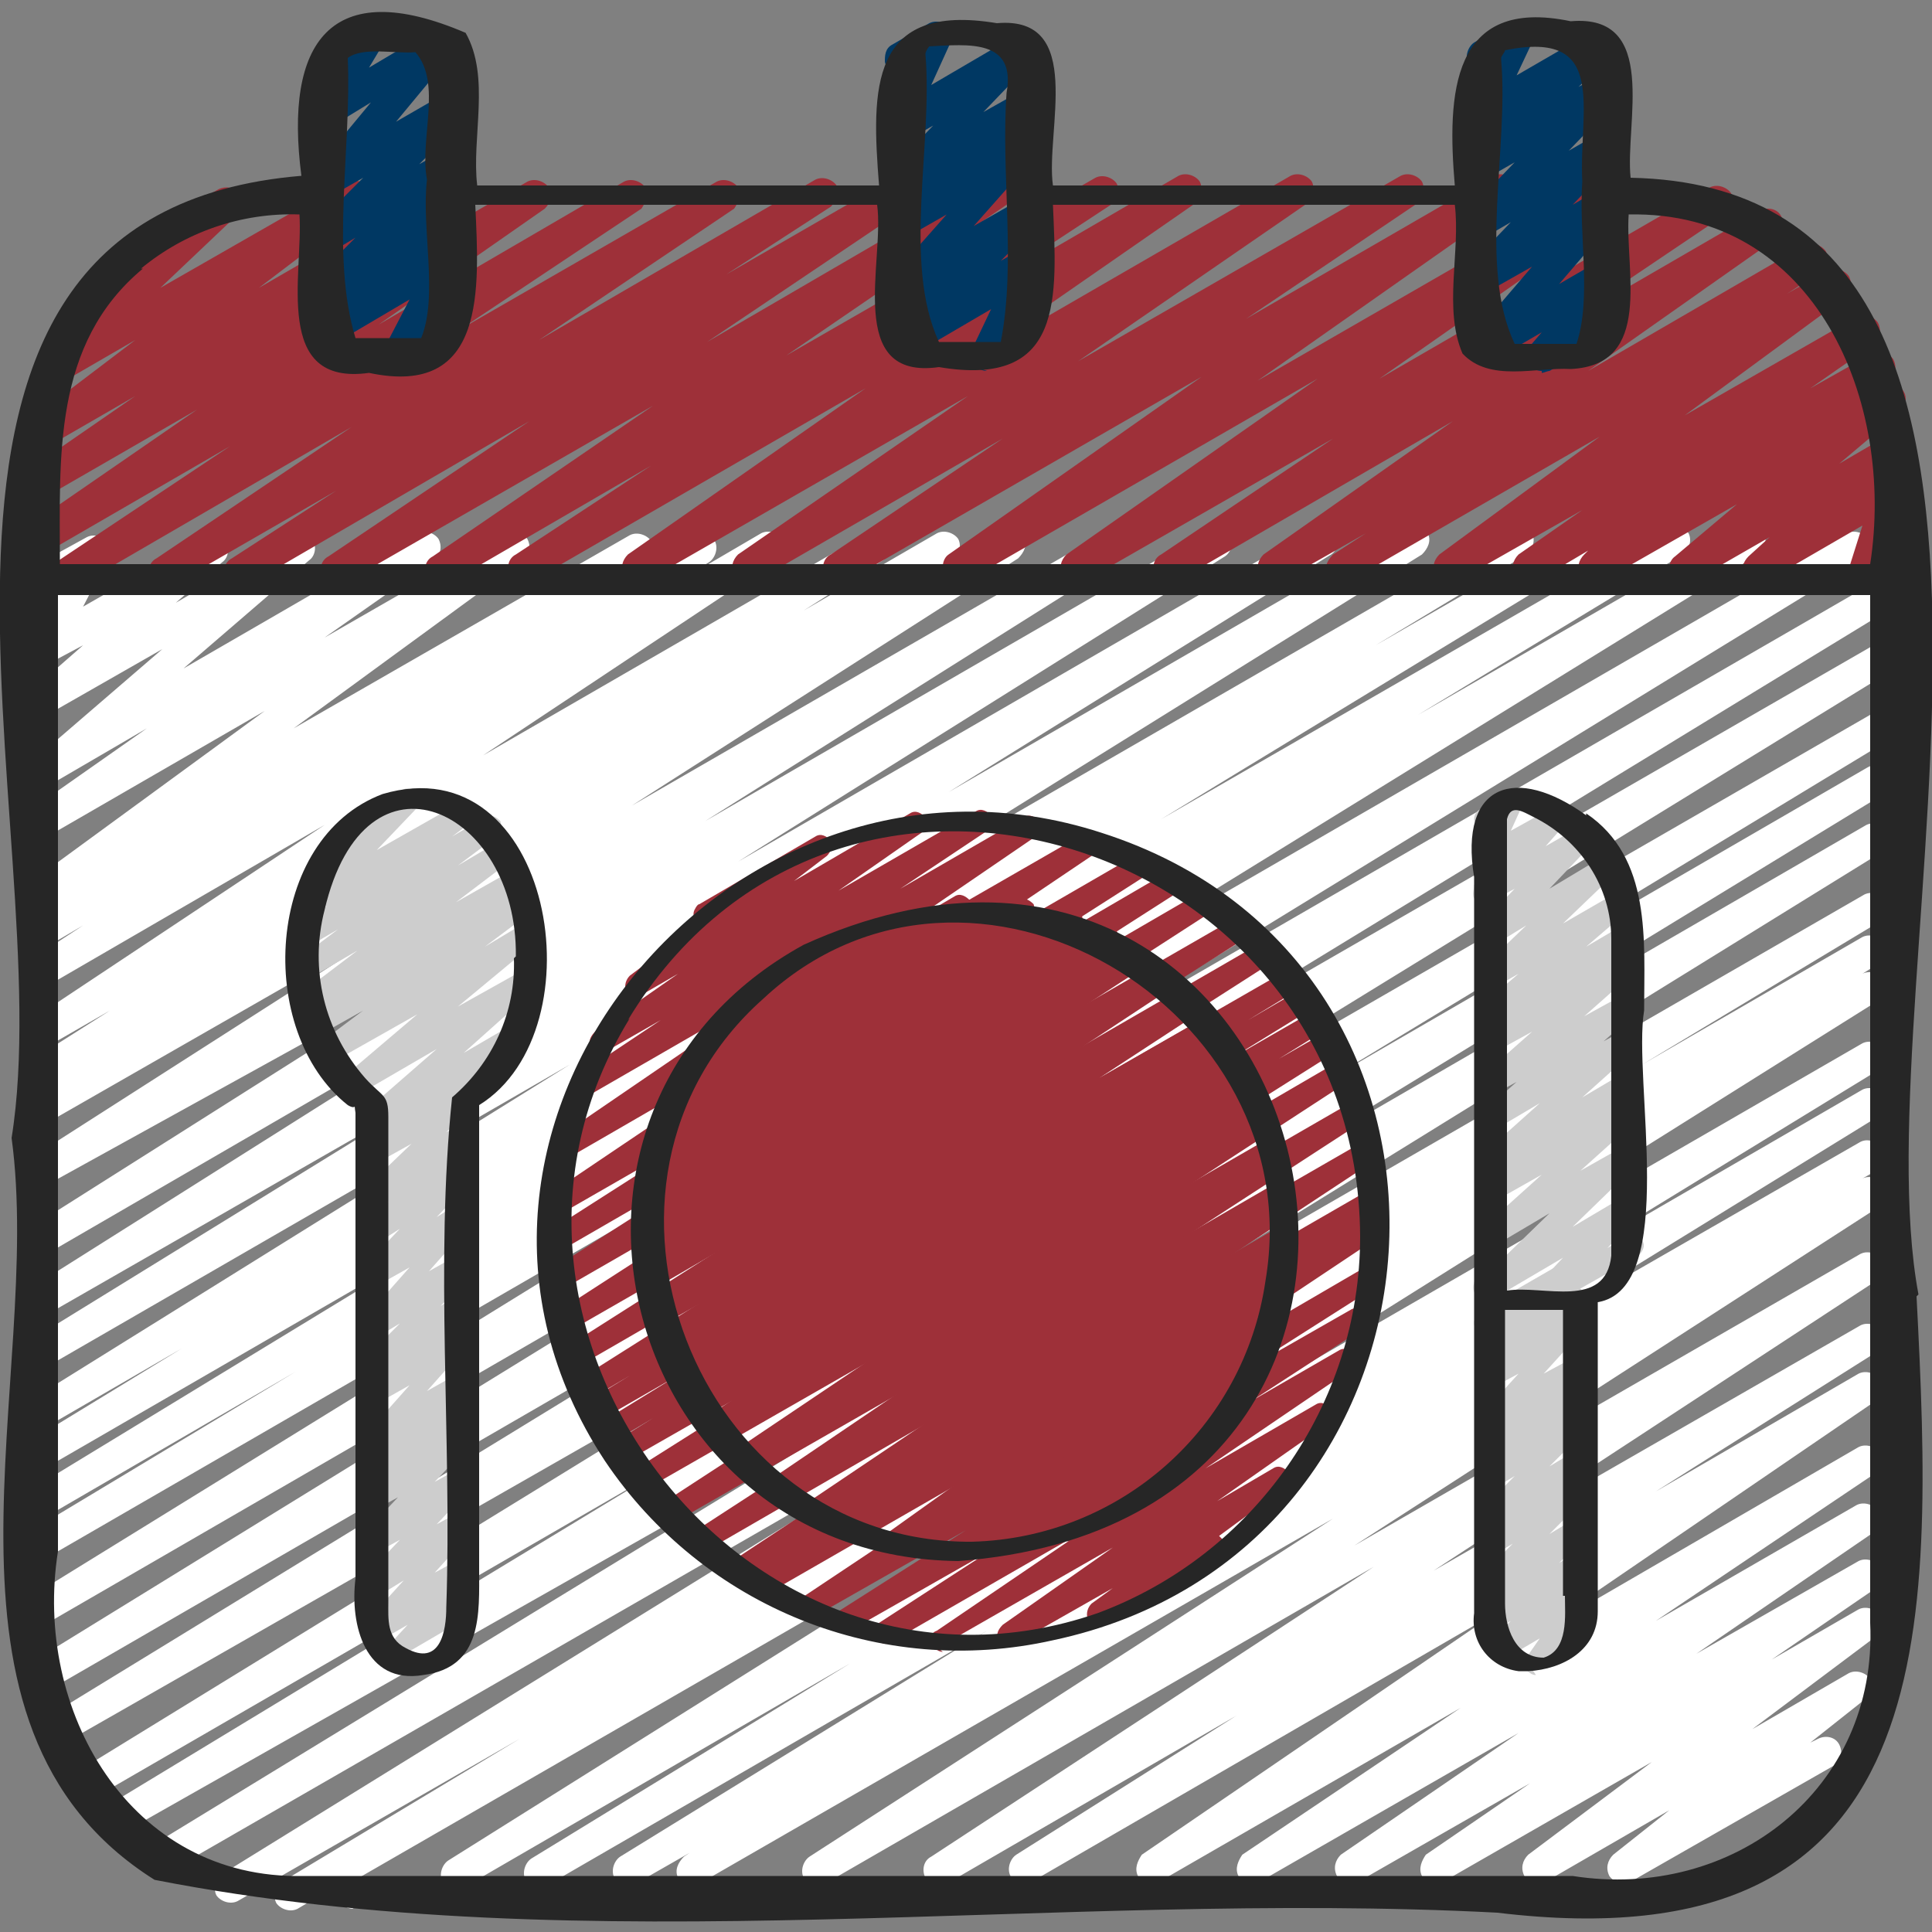 <?xml version="1.0" encoding="UTF-8"?>
<svg xmlns="http://www.w3.org/2000/svg" id="Icons" version="1.1" viewBox="0 0 100 100">
  <rect x="0" y="0" width="100" height="100" fill="#808080" stroke="none"/>
  <defs>
    <style>
      .cls-1 {
        fill: #9e3039;
      }

      .cls-1, .cls-2, .cls-3, .cls-4, .cls-5 {
        stroke-width: 0px;
      }

      .cls-2 {
        fill: #003863;
      }

      .cls-3 {
        fill: #cdcdcd;
      }

      .cls-4 {
        fill: #262626;
      }

      .cls-5 {
        fill: #fff;
      }
    </style>
  </defs>
  <path class="cls-5" d="M18.3,98.8c-.5,0-.8-.4-.8-.8,0-.3.2-.6.4-.7l.7-.4-3.2,1.9c-.4.2-.9,0-1.1-.3-.2-.4,0-.9.3-1.1l12.3-7.4-14.6,8.4c-.4.2-.9,0-1.1-.3-.2-.4,0-.9.3-1.1l40.6-25.1-43.4,25c-.4.2-.9.1-1.1-.3-.2-.4-.1-.9.3-1.1l34.4-21L6.3,94.9c-.4.2-.9,0-1.1-.3-.2-.4,0-.9.3-1.1l29.2-17.7-29.9,17.3c-.4.2-.9,0-1.1-.3-.2-.4,0-.8.3-1.1l43.3-26.6L3.2,90.3c-.4.2-.9.1-1.1-.3-.2-.4-.1-.9.3-1.1l40.2-24.6L2.5,87.5c-.4.2-.9,0-1.1-.4-.2-.4,0-.8.3-1.1l42.4-26.1L2.3,84.1c-.4.2-.9,0-1.1-.3-.2-.4,0-.9.3-1.1l39.7-24.5L2.3,80.7c-.4.2-.9,0-1.1-.3-.2-.4,0-.8.3-1.1l13.8-8.3-12.9,7.5c-.4.2-.9,0-1.1-.3-.2-.4,0-.8.3-1.1l22.5-13.7-21.6,12.5c-.4.2-.9,0-1.1-.3-.2-.4,0-.8.3-1.1l7.7-4.7-6.9,4c-.4.2-.9,0-1.1-.3-.2-.4,0-.8.3-1.1l27.8-17.3-27,15.6c-.4.2-.9,0-1.1-.3-.2-.4,0-.9.3-1.1l19.8-12.2-19,10.9c-.4.2-.9.1-1.1-.3-.2-.4-.1-.9.3-1.1l25.2-15.9-24.3,14.1c-.4.2-.9.1-1.1-.3-.2-.4-.1-.9.3-1.1h0l21.5-13.6L2.3,61.4c-.4.2-.9,0-1.1-.3-.2-.4,0-.9.3-1.1l20-12.8L2.3,58.2c-.4.2-.9,0-1.1-.3-.2-.4,0-.9.3-1.1l1.2-.7-.3.2c-.4.2-.9,0-1.1-.3-.2-.4,0-.8.3-1.1l4.1-2.6-3.3,1.9c-.4.2-.9,0-1.1-.3-.2-.4-.1-.9.3-1.1l15.2-10.1-14.3,8.3c-.4.2-.9,0-1.1-.3-.2-.4,0-.8.3-1.1l2.6-1.7-1.7,1c-.4.2-.9,0-1.1-.3-.2-.4,0-.8.3-1.1l.9-.6h0c-.4.3-.9.1-1.1-.3-.2-.4-.1-.8.2-1.1l11.9-8.7-10.9,6.3c-.4.2-.9,0-1.1-.3-.2-.4-.1-.8.2-1.1l5.7-4-4.8,2.8c-.4.2-.9,0-1.1-.3-.2-.3-.1-.7.2-1l6.5-5.6-5.6,3.2c-.4.2-.9,0-1.1-.3-.2-.3-.1-.8.2-1l2.4-2.1-1.5.8c-.4.2-.9,0-1.1-.3-.1-.2-.2-.5,0-.8l1.3-2.7c-.3,0-.6-.1-.8-.4-.2-.4,0-.9.3-1.1,0,0,0,0,0,0l2-1.1c.4-.2.9,0,1.1.3.1.2.2.5,0,.8l-1.3,2.5,6.3-3.6c.4-.2.9,0,1.1.3.2.3.1.8-.2,1l-2.4,2.1,6-3.5c.4-.2.9,0,1.1.3.2.3.1.8-.2,1l-6.5,5.6,12.1-7c.4-.2.9,0,1.1.3.2.4.1.8-.2,1.1l-5.7,4,9.4-5.4c.4-.2.9,0,1.1.3.2.4.1.8-.2,1.1l-11.9,8.7,17.4-10c.4-.2.9,0,1.1.3.2.4,0,.8-.3,1.1l-.9.6,3.4-2c.4-.2.9,0,1.1.3.2.4,0,.9-.3,1.1l-2.6,1.6,5.3-3.1c.4-.2.9,0,1.1.3.2.4.1.9-.3,1.1l-15.2,10.1,19.9-11.5c.4-.2.9,0,1.1.3.2.4,0,.9-.3,1.1l-4.1,2.6,6.9-4c.4-.2.9,0,1.1.3.2.4,0,.9-.3,1.1l-1.2.7,3.8-2.2c.4-.2.9,0,1.1.3.2.4,0,.8-.3,1.1l-20,12.8,24.6-14.2c.4-.2.9,0,1.1.3.2.4,0,.9-.3,1.1l-21.6,13.6,26.1-15.1c.4-.2.9,0,1.1.3.2.4,0,.9-.3,1.1l-25.2,15.8,29.9-17.3c.4-.2.9,0,1.1.3.2.4,0,.9-.3,1.1l-19.8,12.3,23.7-13.7c.4-.2.9,0,1.1.3.2.4,0,.8-.3,1.1l-27.8,17.3,32.4-18.7c.4-.2.9,0,1.1.3.2.4,0,.9-.3,1.1l-7.8,4.7,10.6-6.1c.4-.2.9,0,1.1.3.2.4,0,.8-.3,1.1l-22.5,13.7,26.2-15.1c.4-.2.9,0,1.1.3.2.4,0,.9-.3,1.1l-13.7,8.3,16.8-9.7c.4-.2.9,0,1.1.3.2.4,0,.9-.3,1.1l-39.7,24.5,44.3-25.6c.4-.2.9,0,1.1.3.2.4,0,.9-.3,1.1l-42.4,26,42.9-24.8c.4-.2.9,0,1.1.3.2.4,0,.9-.3,1.1l-40.3,24.6,39.4-22.7c.4-.2.9,0,1.1.3.2.4,0,.9-.3,1.1l-43.3,26.6,42.5-24.5c.4-.2.9,0,1.1.3.2.4,0,.9-.3,1.1l-29.2,17.7,28.3-16.4c.4-.2.9,0,1.1.3.2.4,0,.9-.3,1.1l-34.4,21,33.5-19.4c.4-.2.9,0,1.1.3.2.4,0,.9-.3,1.1l-40.6,25.1,39.7-22.9c.4-.2.9,0,1.1.3.2.4,0,.9-.3,1.1l-12.3,7.4,11.4-6.6c.4-.2.9,0,1.1.3.2.4,0,.9-.3,1.1l-.8.5c.4-.2.9,0,1.1.3.2.4,0,.9-.3,1.1l-34.9,21.9,34.1-19.7c.4-.2.9,0,1.1.3.2.4,0,.8-.3,1.1l-16.5,10.1,15.7-9.1c.4-.2.9,0,1.1.3.2.4,0,.9-.3,1.1l-19,11.7,18.1-10.4c.4-.2.9,0,1.1.4.2.4,0,.8-.3,1.1l-.7.4c.4-.2.9,0,1.1.5.1.4,0,.8-.3,1l-27.1,17.5,26.2-15.1c.4-.2.9,0,1.1.3.2.4,0,.8-.3,1.1l-22.9,15,22.1-12.7c.4-.2.9,0,1.1.3.2.4,0,.8-.3,1.1l-11.4,7.2,10.5-6.1c.4-.2.9,0,1.1.3.2.4.1.8-.2,1.1l-18.3,12.5,17.4-10.1c.4-.2.9,0,1.1.3.2.4,0,.8-.3,1.1l-11.3,7.6,10.4-6c.4-.2.9,0,1.1.3.2.4.1.8-.2,1.1l-9.2,6.3,8.4-4.8c.4-.2.9,0,1.1.3.2.4.1.8-.2,1.1l-5.4,3.7,4.5-2.6c.4-.2.9,0,1.1.3.2.4.1.8-.2,1.1l-6.4,4.8,5-2.9c.4-.2.9,0,1.1.3.2.4.1.8-.2,1l-2.9,2.3.4-.2c.4-.2.9-.1,1.1.3.2.4.1.9-.3,1.1,0,0,0,0,0,0l-10.5,6c-.4.2-.9,0-1.1-.3-.2-.4-.1-.8.2-1.1l2.9-2.3-6.4,3.7c-.4.2-.9,0-1.1-.3-.2-.4-.1-.8.2-1.1l6.4-4.8-10.8,6.2c-.4.2-.9,0-1.1-.3-.2-.4,0-.8.2-1.1l5.4-3.7-8.9,5.1c-.4.2-.9,0-1.1-.3-.2-.4-.1-.8.2-1.1l9.2-6.3-13.4,7.7c-.4.2-.9,0-1.1-.3-.2-.4,0-.8.2-1.1l11.3-7.6-15.6,9c-.4.2-.9,0-1.1-.3-.2-.4,0-.8.2-1.1l18.3-12.5-24,13.9c-.4.2-.9,0-1.1-.3-.2-.4,0-.9.3-1.1l11.4-7.2-15,8.7c-.4.2-.9,0-1.1-.3-.2-.4-.1-.9.3-1.1l22.9-15-28.4,16.4c-.4.2-.9,0-1.1-.3-.2-.4,0-.9.3-1.1l27.1-17.5-32.8,18.9c-.4.2-.9,0-1.1-.3-.2-.4,0-.8.3-1.1l.3-.2-2.8,1.6c-.4.2-.9,0-1.1-.3-.2-.4,0-.9.3-1.1l19-11.7-22.8,13.2c-.4.2-.9,0-1.1-.3-.2-.4,0-.9.3-1.1l16.5-10.1-20,11.6c-.4.2-.9,0-1.1-.3-.2-.4,0-.9.3-1.1l34.9-21.9-40.4,23.3c-.1,0-.3.1-.4.1Z"></path>
  <path class="cls-1" d="M3,30.8c-.5,0-.8-.4-.8-.8,0-.3.1-.5.4-.7l9.3-6.2-9.5,5.5c-.4.2-.9,0-1.1-.3-.2-.4-.1-.8.2-1.1l8.7-6-7.8,4.5c-.4.2-.9,0-1.1-.3-.2-.4-.1-.8.2-1.1l5.5-3.8-4.5,2.6c-.4.2-.9,0-1.1-.3-.2-.4-.1-.8.2-1.1l5.4-4.1-3.8,2.2c-.4.3-.9.2-1.2-.2-.3-.4-.2-.9.2-1.2l4-3.8c-.4,0-.9-.2-1-.6,0-.3,0-.7.4-.9l5.7-3.3c.4-.2.9-.1,1.1.3.2.3.1.8-.2,1.1l-3.9,3.7,9.6-5.5c.4-.2.9,0,1.1.3.2.4.1.8-.2,1.1l-5.4,4.1,9.5-5.5c.4-.2.9,0,1.1.3.2.4.1.8-.2,1.1l-5.5,3.8,9-5.2c.4-.2.9,0,1.1.3.2.4.1.8-.2,1.1l-8.6,6,12.7-7.4c.4-.2.9,0,1.1.3.2.4,0,.8-.2,1.1l-9.3,6.2,13.2-7.6c.4-.2.9,0,1.1.3.2.4,0,.8-.2,1.1l-10.1,6.8,14.3-8.3c.4-.2.9,0,1.1.3.2.4,0,.8-.3,1.1l-5.4,3.5,8.5-4.9c.4-.2.9,0,1.1.3.2.4.1.8-.2,1.1l-10.4,7,14.6-8.5c.4-.2.9,0,1.1.3.2.4.1.8-.2,1.1l-11.4,7.8,16-9.2c.4-.2.9,0,1.1.3.2.4,0,.8-.3,1.1l-7,4.6,10.5-6.1c.4-.2.9,0,1.1.3.2.4,0,.8-.2,1.1l-12.4,8.6,17.3-10c.4-.2.9,0,1.1.3.2.4,0,.8-.2,1.1l-11.9,8.2,16.7-9.6c.4-.2.9,0,1.1.3.2.4,0,.8-.2,1.1l-8.9,6,12.8-7.4c.4-.2.9,0,1.1.3.2.4.1.8-.2,1.1l-13.1,9.2,18.4-10.6c.4-.2.9,0,1.1.3.2.4,0,.8-.2,1.1l-13,9.1,17.1-9.9c.4-.2.9,0,1.1.3.2.4.1.9-.3,1.1l-8.9,6,10.7-6.2c.4-.2.9-.1,1.1.3.2.4.1.9-.2,1.1l-9.8,6.9,11.2-6.5c.4-.2.9,0,1.1.3.2.4,0,.8-.3,1.1l-1.7,1.1,2.1-1.2c.4-.2.9,0,1.1.3.2.4.1.8-.2,1.1l-8.3,6.1,8.9-5.1c.4-.2.9,0,1.1.3.2.4.1.8-.2,1.1l-3.3,2.3,3.2-1.8c.4-.2.9,0,1.1.3.2.4.1.8-.2,1.1l-.3.2c.4-.2.9,0,1.1.5.1.3,0,.7-.2.9l-3.2,2.7,2.4-1.4c.4-.2.9,0,1.1.3.2.3.1.7-.2,1l-1.1,1h.1c.4-.3.9-.2,1.1.2.1.2.1.4,0,.7l-.7,2.1c.5,0,.8.5.7.9,0,.3-.2.5-.4.6l-1.3.7c-.4.2-.9,0-1.1-.3-.1-.2-.1-.4,0-.7l.6-1.9-5,2.9c-.4.2-.9,0-1.1-.3-.2-.3-.1-.7.2-1l1.1-1-4,2.3c-.4.2-.9,0-1.1-.3-.2-.3-.1-.8.2-1l3.2-2.7-7,4c-.4.2-.9,0-1.1-.3-.2-.4-.1-.8.2-1.1l.2-.2-2.7,1.6c-.4.2-.9,0-1.1-.3-.2-.4-.1-.8.2-1.1l3.3-2.3-6.5,3.7c-.4.2-.9,0-1.1-.3-.2-.4-.1-.8.2-1.1l8.3-6.1-13,7.5c-.4.2-.9,0-1.1-.3-.2-.4,0-.8.3-1.1l1.7-1.1-4.4,2.5c-.4.2-.9,0-1.1-.3-.2-.4-.1-.8.2-1.1l9.8-6.9-14.3,8.3c-.4.2-.9.1-1.1-.3-.2-.4-.1-.9.3-1.1l8.9-6-12.9,7.4c-.4.2-.9,0-1.1-.3-.2-.4-.1-.8.2-1.1l13-9.1-18.2,10.5c-.4.2-.9,0-1.1-.3-.2-.4-.1-.9.2-1.1l13.1-9.2-18.4,10.6c-.4.2-.9,0-1.1-.3-.2-.4-.1-.9.3-1.1l8.9-6-12.8,7.4c-.4.2-.9,0-1.1-.3-.2-.4-.1-.8.2-1.1l11.9-8.2-16.7,9.6c-.4.2-.9,0-1.1-.3-.2-.4-.1-.8.2-1.1l12.3-8.6-17.3,10c-.4.2-.9,0-1.1-.3-.2-.4-.1-.9.3-1.1l7-4.6-10.5,6.1c-.4.2-.9.1-1.1-.3-.2-.4-.1-.9.3-1.1l11.4-7.8-16,9.2c-.4.2-.9.1-1.1-.3-.2-.4-.1-.9.3-1.1l10.4-7-14.6,8.5c-.4.2-.9,0-1.1-.3-.2-.4-.1-.9.3-1.1l5.4-3.5-8.5,4.9c-.4.2-.9,0-1.1-.3-.2-.4-.1-.9.3-1.1l10.1-6.8L3.4,30.7c-.1,0-.3.1-.4.1Z"></path>
  <path class="cls-2" d="M20.6,19.2c-.5,0-.8-.4-.8-.8,0-.1,0-.3.1-.4l1.3-2.5-3.9,2.3c-.4.2-.9,0-1.1-.3-.2-.3-.1-.8.2-1l.9-.8c-.4.2-.9,0-1.1-.4-.2-.3-.1-.7.2-1l2-2-1,.6c-.4.2-.9,0-1.1-.3-.2-.3-.1-.7.1-1l2.4-2.4-1.4.8c-.4.2-.9,0-1.1-.3-.2-.3-.1-.7,0-.9l2.9-3.5-1.8,1.1c-.4.2-.9,0-1.1-.3-.1-.3-.1-.6,0-.8l.7-1.3c-.5,0-.8-.5-.7-.9,0-.3.2-.5.4-.6l1.9-1.1c.4-.2.9,0,1.1.3.1.3.1.6,0,.8l-.6,1,3.2-1.9c.4-.2.9,0,1.1.3.2.3.1.7,0,.9l-2.9,3.5,2.6-1.5c.4-.2.9,0,1.1.3.2.3.1.7-.1,1l-2.4,2.4,1.4-.8c.4-.2.9,0,1.1.3.2.3.1.7-.1,1l-2,2,1-.6c.4-.2.9,0,1.1.3.2.3.1.8-.2,1l-.9.8c.4-.2.9,0,1.1.4.1.2.1.5,0,.7l-1.3,2.5h.2c.4-.3.9-.2,1.1.2.2.4,0,.9-.3,1.1l-2.8,1.6c-.1,0-.3.1-.4.1Z"></path>
  <path class="cls-2" d="M51.1,19.2c-.5,0-.8-.4-.8-.8,0-.1,0-.2,0-.3l1-2.1-4.1,2.4c-.4.2-.9,0-1.1-.3-.2-.3-.1-.7.1-1l1.7-1.7-.9.5c-.4.2-.9,0-1.1-.3-.2-.3-.1-.7,0-1l3.1-3.5-2.1,1.2c-.4.2-.9,0-1.1-.3-.2-.3-.1-.8.2-1l.7-.6c-.4,0-.9-.2-1-.7,0-.3,0-.5.2-.7l2.4-2.5-1.4.8c-.4.2-.9,0-1.1-.3-.1-.2-.1-.5,0-.8l1-2.3c-.4,0-.9-.2-1-.7,0-.3,0-.7.4-.9l1.9-1.1c.4-.2.9,0,1.1.3.1.2.1.5,0,.7l-1,2.2,4.1-2.4c.4-.2.9,0,1.1.3.2.3.1.7-.1,1l-2.4,2.5,1.6-.9c.4-.2.9,0,1.1.3.2.3.1.8-.2,1l-.7.6c.3,0,.6,0,.8.3.3.3.2.8,0,1.1l-3.1,3.5,2.1-1.2c.4-.2.9,0,1.1.3.2.3.1.7-.1,1l-1.7,1.7.7-.4c.4-.2.9,0,1.1.3.1.2.1.5,0,.7l-1,2.2c.4-.1.9.2,1,.6,0,.4,0,.7-.4.9l-2,1.2c-.1,0-.3.1-.4.1Z"></path>
  <path class="cls-2" d="M79.8,19.2c-.5,0-.8-.4-.8-.8,0-.2,0-.4.2-.5l.6-.7-2.4,1.4c-.4.2-.9,0-1.1-.3-.2-.3-.1-.7,0-1l3-3.5-2.3,1.3c-.4.2-.9,0-1.1-.3-.2-.3-.1-.7.1-1l2.2-2.3-1.2.7c-.4.2-.9,0-1.1-.3-.2-.3-.1-.7.1-1l2.4-2.5-1.4.8c-.4.2-.9,0-1.1-.3-.2-.3-.1-.7.1-1l1.6-1.5-.6.3c-.4.2-.9,0-1.1-.3-.1-.2-.1-.5,0-.8l.9-1.9c-.3,0-.6-.1-.8-.4-.2-.4,0-.9.3-1.1l1.9-1.1c.4-.2.9,0,1.1.3.1.2.1.5,0,.8l-.8,1.7,3.8-2.2c.4-.2.9,0,1.1.3.2.3.1.7-.1,1l-1.6,1.5.9-.5c.4-.2.9,0,1.1.3.2.3.1.7-.1,1l-2.4,2.5,1.4-.8c.4-.2.9,0,1.1.3.2.3.1.7-.1,1l-2.2,2.3,1.2-.7c.4-.2.9,0,1.1.3.2.3.1.7,0,1l-3,3.5,1.9-1.1c.4-.2.9,0,1.1.3.2.3.1.7,0,.9l-.7.9c.5,0,.9.3.9.8,0,.3-.1.6-.4.8l-3.3,1.9c-.1,0-.3.1-.4.1Z"></path>
  <path class="cls-4" d="M99.3,67c-3.1-16.5,10-57.3-14.9-57.8-.3-2.8,1.5-8.5-3.1-8.1-6.2-1.3-6.4,3.8-6,8.5h-20.8c-.4-2.8,1.7-8.8-2.9-8.4-6.6-1.1-6.5,3.4-6.1,8.4h-20.8c-.3-2.5.7-5.6-.6-7.9-7-3-9.4.5-8.5,7.4C-8.5,11.1,3.2,42.8.6,58.9c1.7,12.5-5.3,30.4,7.4,38.4,22.5,4.4,46.5.5,69.5,1.7,23.1,2.8,22.6-14.5,21.7-31.9ZM77.8,2.5c0,0-.1,0,0,0ZM77.7,3c0-.1.2-.3.2-.4,0,0,0,0,0,0,5.4-1.1,3.8,3.1,4,6.8-.2,2.7.5,6-.3,8.4-1.1,0-2.1,0-3.2,0-1.9-4-.3-10.1-.7-14.7ZM47.9,2.8c0-.1.1-.3.2-.4,2-.1,4.5-.4,4,2.4-.3,4.2.5,8.8-.3,12.9-1.1,0-2.1,0-3.2,0-1.9-4.1-.3-10.2-.7-14.9ZM18,3c.8-.6,2.5-.2,3.5-.3,1.4,1.6.2,4.5.6,6.6-.3,2.5.6,6-.3,8.2-1.1,0-2.3,0-3.4,0-1.3-4.3-.2-9.8-.4-14.5ZM7.3,13.9c2.3-1.9,5.2-2.9,8.2-2.8.2,3.1-1.4,8.9,3.6,8.2,6.1,1.3,5.7-4.4,5.5-8.7h20.8c.4,2.9-1.7,9.1,3.2,8.4,6.5,1.1,6.1-3.6,5.9-8.4h20.8c.3,2.4-.6,5.4.4,7.7,1.4,1.5,3.8.7,5.6.8,4.3-.2,2.8-5.1,3-8,9.7-.2,13.8,9.7,12.5,18.1H3.1c0-5.5-.4-11.4,4.3-15.3ZM96.8,84c.4,8.6-7.1,14.4-15.4,13.1H15.7c-9,.2-14-8.6-12.7-16.8V30.8h93.8v53.1Z"></path>
  <g>
    <path class="cls-3" d="M79.5,86.7c-.3,0-.6-.3-.6-.6,0-.1,0-.2.1-.3l.7-1-1.7,1c-.3.2-.6,0-.8-.2-.1-.2,0-.5,0-.7l1-1-.9.5c-.3.2-.6,0-.8-.2-.1-.2,0-.5.1-.7l1.2-1.2-.5.3c-.3.2-.6,0-.8-.2-.1-.2,0-.5,0-.7l1.8-1.8-1,.6c-.3.2-.6,0-.8-.2-.1-.2,0-.6.1-.7l.4-.4c-.3,0-.6-.2-.6-.6,0-.2,0-.3.2-.4l1.8-1.8-1,.6c-.3.2-.6,0-.8-.2-.1-.2,0-.5.1-.7l.5-.4c-.3,0-.6-.2-.7-.5,0-.2,0-.4.2-.5l.4-.4c-.2,0-.4,0-.5-.2-.2-.2-.2-.6,0-.8l2-2.2-1.3.7c-.3.2-.6,0-.8-.2-.1-.2,0-.5.1-.7l.4-.4c-.2,0-.4,0-.5-.2-.2-.2-.1-.6,0-.8l.4-.4c-.3,0-.6-.3-.6-.6,0,0,0,0,0-.1l.3-1.2c-.3-.1-.4-.5-.3-.8,0-.1.1-.2.2-.3l.6-.3c.3-.2.6,0,.8.2,0,.1,0,.3,0,.4l-.2.8,2.6-1.5c.3-.2.6,0,.8.2.1.2,0,.6-.1.7h-.1c0,.1.2,0,.2,0,.3-.2.6,0,.8.2.1.2,0,.5-.1.7l-.4.4c.2,0,.4,0,.5.2.2.2.2.6,0,.8l-2,2.2,1.3-.7c.3-.2.6,0,.8.2.1.2,0,.5-.1.7l-.4.4c.2,0,.4,0,.5.2.2.2.1.6,0,.8l-.5.4c.3,0,.6.2.7.5,0,.2,0,.3-.2.5l-1.8,1.8,1-.6c.3-.2.6,0,.8.2.1.2,0,.6-.1.7l-.4.4c.2,0,.4,0,.5.2.2.2.2.6,0,.8l-1.8,1.8,1-.6c.3-.2.6,0,.8.2.1.2,0,.5-.1.7l-1.2,1.2.5-.3c.3-.2.6,0,.8.2.1.2,0,.5,0,.7l-1,1,.3-.2c.3-.2.6,0,.8.2.1.2.1.5,0,.6l-.8,1.1c.3,0,.6.3.6.6,0,.2-.1.4-.3.5l-2,1.1c0,0-.2,0-.3,0h0Z"></path>
    <path class="cls-1" d="M48.8,85.5c-.3,0-.6-.3-.6-.6,0-.2,0-.4.3-.5l7.5-5.1-9.9,5.7c-.3.2-.6,0-.8-.2-.2-.3,0-.6.2-.8h0l5.7-3.7-7.2,4.1c-.3.2-.6,0-.8-.2-.1-.3,0-.6.2-.8l6.6-4.2-7.9,4.5c-.3.2-.6,0-.8-.2-.1-.3,0-.6.2-.8l13.5-9-15.3,8.8c-.3.2-.6,0-.8-.2-.1-.3,0-.6.2-.8h0c0,0-.6.3-.6.3-.3.2-.6,0-.8-.2-.1-.3,0-.6.2-.8l15.9-10.5-17.3,10c-.3.2-.6,0-.8-.2-.1-.3,0-.6.2-.8l14-9.1-15,8.6c-.3.2-.6,0-.8-.2-.1-.3,0-.6.2-.8l15.5-10.1-16.4,9.4c-.3.2-.6,0-.8-.2-.1-.3,0-.6.2-.8l11.4-7.2-11.9,6.8c-.3.2-.6,0-.8-.2-.2-.3,0-.6.2-.8l2.1-1.3-2.2,1.3c-.3.2-.6,0-.8-.2s0-.6.2-.8l3.9-2.4-4,2.3c-.3.2-.6,0-.8-.2-.2-.3,0-.6.2-.8l2.3-1.4-2.2,1.3c-.3.2-.6,0-.8-.2-.2-.3,0-.6.2-.8l12.8-8.1-12.8,7.4c-.3.2-.6,0-.8-.2-.2-.3,0-.6.2-.8l12.1-7.7-12,6.9c-.3.2-.6,0-.8-.2-.2-.3,0-.6.2-.8l14.7-9.5-14.4,8.3c-.3.2-.6,0-.8-.2s0-.6.2-.8l11.4-7.3-10.9,6.3c-.3.2-.6,0-.8-.2-.2-.3,0-.6.2-.8l8.6-5.5-8,4.6c-.3.2-.6,0-.8-.2-.1-.3,0-.6.2-.8l13.8-9.3-12.8,7.4c-.3.2-.6,0-.8-.2-.2-.3,0-.6.2-.8l12-8.2-10.4,6c-.3.2-.6,0-.8-.2-.2-.3,0-.6.2-.8l4.5-3-2.8,1.6c-.3.2-.6,0-.8-.2-.2-.3,0-.6.2-.8l4.3-3-1.9,1.1c-.3.2-.6,0-.8-.2-.1-.3,0-.6.2-.8l3.6-2.7c-.3-.2-.4-.5-.2-.8,0,0,.1-.2.2-.2l6-3.5c.3-.2.6,0,.8.2.1.3,0,.6-.2.8l-1.7,1.3,6-3.5c.3-.2.6,0,.8.2.1.3,0,.6-.2.8l-4.3,3,7.1-4.1c.3-.2.6,0,.8.2.2.3,0,.6-.2.8l-4.5,3,6.4-3.7c.3-.2.6,0,.8.2.2.3,0,.6-.2.8l-12,8.2,14.6-8.4c.3-.2.6,0,.8.2s0,.6-.2.8l-13.8,9.3,15.9-9.2c.3-.2.6,0,.8.2.1.3,0,.6-.2.8l-8.6,5.5,9.6-5.6c.3-.2.6,0,.8.2.2.3,0,.6-.2.8l-11.4,7.3,12.4-7.2c.3-.2.6,0,.8.2.2.3,0,.6-.2.8l-14.7,9.5,15.8-9.1c.3-.2.6,0,.8.2s0,.6-.2.8l-12.1,7.7,12.8-7.4c.3-.2.6,0,.8.2.2.3,0,.6-.2.8l-12.8,8.2,13.4-7.7c.3-.2.6,0,.8.2.1.3,0,.6-.2.8l-2.3,1.4,2.4-1.4c.3-.2.6,0,.8.2.1.3,0,.6-.2.8l-3.9,2.4,4-2.3c.3-.2.6,0,.8.2.1.3,0,.6-.2.8l-2.1,1.3,2.1-1.2c.3-.2.6,0,.8.2.1.3,0,.6-.2.8l-11.4,7.2,11.5-6.7c.3-.2.6,0,.8.2.2.3,0,.6-.2.8l-15.5,10.1,15.6-9c.3-.2.6,0,.8.2s0,.6-.2.8l-14,9.1,13.9-8c.3-.2.6,0,.8.2.2.3,0,.6-.2.8l-15.9,10.5,15.6-9c.3-.2.6,0,.8.2.1.3,0,.6-.2.8l-.5.3c.3-.1.6,0,.7.4,0,.3,0,.5-.2.7l-13.5,9,12.7-7.4c.3-.2.6,0,.8.2.2.3,0,.6-.2.8h0l-6.6,4.2,5.6-3.2c.3-.2.6,0,.8.2s0,.6-.2.8l-5.7,3.7,4.5-2.6c.3-.2.6,0,.8.2.2.3,0,.6-.2.8l-7.5,5.1,5.7-3.3c.3-.2.6,0,.8.2.2.3,0,.6-.2.8l-5.7,4,2.9-1.7c.3-.2.6,0,.8.2.1.3,0,.6-.2.8l-3.4,2.5c0,0,.1.1.2.2.2.3,0,.6-.2.8l-6,3.5c-.3.2-.6,0-.8-.2-.1-.3,0-.6.2-.8l1.1-.8-5.1,2.9c-.3.2-.6,0-.8-.2-.2-.3,0-.6.2-.8l5.7-4-8.9,5.1c0,0-.2,0-.3,0h0Z"></path>
    <path class="cls-1" d="M49.9,80.8c-.3,0-.6-.3-.6-.6,0-.2,0-.4.2-.5l7.3-5.3-10.2,5.9c-.3.2-.6,0-.8-.2-.2-.3,0-.6.2-.8l9.8-7-12.1,7c-.3.2-.6,0-.8-.2-.2-.3,0-.6.2-.8h.2c0,0-.8.4-.8.4-.3.2-.6,0-.8-.2-.2-.3,0-.6.2-.8l10.7-7.2-12,7c-.3.2-.6,0-.8-.2-.2-.3,0-.6.2-.8l12.1-8.2-13.2,7.6c-.3.2-.6,0-.8-.2-.1-.3,0-.6.2-.8l12.2-8.2-13.1,7.5c-.3.2-.6,0-.8-.2-.1-.3,0-.6.2-.8l12-8-12.5,7.2c-.3.2-.6,0-.8-.2-.2-.3,0-.6.2-.8l1.5-.9-1.5.9c-.3.2-.6,0-.8-.2-.2-.3,0-.6.2-.8l6.5-4.2-6.5,3.7c-.3.2-.6,0-.8-.2-.1-.3,0-.6.2-.8l5.2-3.4-5.1,2.9c-.3.2-.6,0-.8-.2-.2-.3,0-.6.2-.8l9.3-6.2-9.1,5.3c-.3.2-.6,0-.8-.2-.2-.3,0-.6.2-.8h0l6.9-4.5-6.4,3.7c-.3.2-.6,0-.8-.2-.2-.3,0-.6.2-.8l7.7-5.1-7,4c-.3.2-.6,0-.8-.2-.2-.3,0-.6.2-.8h0l4.8-3.2-3.9,2.2c-.3.2-.6,0-.8-.2-.1-.3,0-.6.2-.8l6.7-4.6-5.3,3c-.3.2-.6,0-.8-.2-.1-.3,0-.6.2-.8l5.5-4-3.2,1.9c-.3.2-.6,0-.8-.2-.1-.3,0-.6.1-.8l3.2-2.5c-.1,0-.2-.1-.3-.2-.2-.3,0-.6.2-.8l5.4-3.1c.3-.2.6,0,.8.2.1.3,0,.6-.1.8l-1.9,1.5,5.8-3.4c.3-.2.6,0,.8.2.1.3,0,.6-.2.8l-5.5,4,8.2-4.8c.3-.2.6,0,.8.2.1.3,0,.6-.2.8l-6.7,4.6,8.6-5c.3-.2.6,0,.8.2.1.3,0,.6-.2.8l-4.8,3.2,6-3.4c.3-.2.6,0,.8.2.2.3,0,.6-.2.8l-7.7,5.1,8.8-5.1c.3-.2.6,0,.8.2.2.3,0,.6-.2.8l-6.9,4.5,7.7-4.4c.3-.2.6,0,.8.2.2.3,0,.6-.2.8l-9.4,6.2,10.2-5.9c.3-.2.6,0,.8.2.2.3,0,.6-.2.8l-5.2,3.4,5.6-3.2c.3-.2.6,0,.8.2s0,.6-.2.8h0l-6.5,4.2,6.8-3.9c.3-.2.6,0,.8.2.2.3,0,.6-.2.8l-1.5.9,1.6-.9c.3-.2.6,0,.8.2.1.3,0,.6-.2.8l-12,8,12.3-7.1c.3-.2.6,0,.8.2.1.3,0,.6-.2.8l-12.2,8.2,12.3-7.1c.3-.2.6,0,.8.2.2.3,0,.6-.2.8l-12.1,8.2,11.9-6.9c.3-.2.6,0,.8.2.2.3,0,.6-.2.8l-10.7,7.2,10.2-5.9c.3-.2.6,0,.8.2s0,.6-.2.8h0l-.6.4c.3,0,.6.1.7.4,0,.2,0,.5-.2.6l-9.8,7,8.5-4.9c.3-.2.6,0,.8.2.1.3,0,.6-.2.8l-7.3,5.3,5.2-3c.3-.2.6,0,.8.2.1.2,0,.6-.1.7l-3.9,3.3c.3,0,.6.3.6.6,0,.2-.1.4-.3.5l-5.4,3.1c-.3.2-.6,0-.8-.2-.1-.2,0-.6.1-.8l3.6-3-8.4,4.8c0,0-.2,0-.3,0h0Z"></path>
    <path class="cls-3" d="M79.6,67.9c-.3,0-.6-.3-.6-.6,0-.2,0-.3.2-.4l1.7-1.8-3.4,2c-.3.2-.6,0-.8-.2-.2-.2-.1-.6.1-.8l3.4-3.3-2.7,1.6c-.3.2-.6,0-.8-.2-.1-.2,0-.5.1-.7l3-2.7-2.3,1.3c-.3.2-.6,0-.8-.2-.1-.3,0-.6.1-.8l.5-.4c-.3,0-.6,0-.7-.4,0-.2,0-.5.2-.6l2.9-2.6-2.2,1.3c-.3.2-.6,0-.8-.2-.1-.2,0-.6.1-.7l1.7-1.5-1.1.6c-.3.2-.6,0-.8-.2-.1-.2,0-.5.1-.7l2.6-2.3-2,1.1c-.3.2-.6,0-.8-.2-.1-.3,0-.6.1-.7l.5-.4c-.2,0-.4,0-.6-.2-.2-.2-.1-.6,0-.8l2.1-1.8-1.4.8c-.3.2-.6,0-.8-.2-.1-.2-.1-.5.1-.7l2.5-2.4-1.8,1.1c-.3.2-.6,0-.8-.2-.1-.2,0-.5,0-.7l2-2.1-1.3.7c-.3.2-.6,0-.8-.2-.1-.2,0-.5,0-.7l.8-.9h0c-.3.2-.6.1-.8-.2,0-.2-.1-.4,0-.5l.6-1.2c-.3,0-.6-.3-.6-.6,0-.2.1-.4.3-.5l1.3-.7c.3-.2.6,0,.8.2,0,.2.1.4,0,.5l-.5,1.1,1.8-1c.3-.2.6,0,.8.2.1.2,0,.5,0,.7l-.8.9,1.4-.8c.3-.2.6,0,.8.2.1.2,0,.5,0,.7l-2,2.1,2.5-1.5c.3-.2.6,0,.8.2.1.2.1.5-.1.7l-2.5,2.4,2.6-1.5c.3-.2.6,0,.8.2.1.2,0,.6-.1.7l-2.1,1.8,1.7-1c.3-.2.6,0,.8.2.1.3,0,.6-.1.7l-.5.4c.2,0,.4,0,.6.2.2.2.1.6,0,.8l-2.6,2.3,2-1.1c.3-.2.6,0,.8.2.1.2,0,.6-.1.7l-1.7,1.5,1.1-.6c.3-.2.6,0,.8.2.1.2,0,.5-.1.7l-2.9,2.6,2.2-1.3c.3-.2.6,0,.8.2.1.3,0,.6-.1.8l-.5.4c.3,0,.6,0,.7.4,0,.2,0,.4-.2.6l-3,2.7,2.3-1.3c.3-.2.6,0,.8.2.1.2,0,.5-.1.7l-3.4,3.3,2.7-1.6c.3-.2.6,0,.8.2.1.2,0,.5,0,.7l-1.7,1.8,1-.6c.3-.2.6,0,.8.2.2.3,0,.6-.2.8l-4.6,2.6c0,0-.2,0-.3,0h0Z"></path>
    <path class="cls-3" d="M20.4,86.4c-.3,0-.6-.3-.6-.6,0-.1,0-.3.1-.4l1.2-1.3-1.4.8c-.3.2-.6,0-.8-.2-.1-.2,0-.5,0-.7l2-2.2-1.3.8c-.3.2-.6,0-.8-.2-.1-.2,0-.5,0-.7l1.9-2-1.1.6c-.3.2-.6,0-.8-.2-.1-.2,0-.5,0-.7l1.8-1.9-1.1.6c-.3.2-.6,0-.8-.2-.1-.2,0-.6.1-.7l.4-.3c-.3,0-.6-.3-.6-.6,0-.2,0-.3.2-.4l.6-.5c-.3,0-.6,0-.7-.4,0-.2,0-.4.1-.6l2.4-2.7-1.6.9c-.3.2-.6,0-.8-.2-.1-.2,0-.6.1-.7l.5-.4c-.2,0-.4,0-.5-.2-.2-.2-.2-.6,0-.8l1.8-1.8-1,.6c-.3.2-.6,0-.8-.2-.1-.2,0-.5,0-.7l2.3-2.6-1.6.9c-.3.2-.6,0-.8-.2-.1-.2,0-.5,0-.7l1.9-2-1.1.7c-.3.2-.6,0-.8-.2-.1-.2,0-.5.1-.7l1.2-1.2-.5.3c-.3.2-.6,0-.8-.2-.1-.2,0-.5,0-.7l2.5-2.4-1.8,1c-.3.2-.6,0-.8-.2-.1-.3,0-.6.1-.8l.6-.5c-.3.1-.6,0-.8-.3-.1-.2,0-.5.1-.7l3.9-3.4-4.3,2.5c-.3.2-.6,0-.8-.2-.1-.2,0-.6.1-.7l4-3.4-4.6,2.6c-.3.2-.6,0-.8-.2-.1-.3,0-.6.2-.8l2.4-1.8-2.3,1.3c-.3.2-.6,0-.8-.2-.1-.3,0-.6.2-.8l.3-.2c-.3.1-.6,0-.8-.3-.1-.3,0-.6.2-.7l2.9-2.2-2.4,1.4c-.3.2-.6.1-.8-.2-.2-.3-.1-.6.2-.8l2-1.5-1.2.7c-.3.2-.6,0-.8-.2-.2-.3,0-.6.2-.8l1.2-.9h-.2c-.3.3-.6.2-.8-.1-.1-.2,0-.5,0-.7l2.3-2.4c-.3,0-.6-.3-.6-.6,0-.2.1-.4.3-.5l2.9-1.7c.3-.2.6,0,.8.2.1.2,0,.5,0,.7l-2.1,2.2,4.4-2.5c.3-.2.6,0,.8.2.1.2,0,.5-.1.7l-1.2.9,1.7-1c.3-.2.6,0,.8.2.1.3,0,.6-.2.8l-2,1.5,2.2-1.3c.3-.2.6,0,.8.2.1.3,0,.6-.2.8l-2.9,2.2,3-1.7c.3-.2.6,0,.8.2.1.3,0,.6-.2.8l-.3.2h0c.3-.2.6,0,.8.2.1.3,0,.6-.2.8l-2.4,1.8,2-1.2c.3-.2.6,0,.8.2.1.2,0,.6-.1.7l-4.1,3.4,3.4-1.9c.3-.2.6,0,.8.2.1.2,0,.5-.1.7l-3.8,3.4,2.4-1.4c.3-.2.6,0,.8.2.1.3,0,.6-.1.7l-1.7,1.3c.3,0,.5.4.4.7,0,0,0,.2-.2.2l-2.5,2.4.6-.3c.3-.2.6,0,.8.2.1.2,0,.5-.1.7l-1.2,1.2.5-.3c.3-.2.6,0,.8.2.1.2,0,.5,0,.7l-1.9,2,1.1-.7c.3-.2.6,0,.8.2.1.2,0,.5,0,.7l-2.3,2.6,1.6-.9c.3-.2.6,0,.8.2.1.2,0,.5,0,.7l-1.8,1.8,1-.6c.3-.2.6,0,.8.2.1.2,0,.6-.1.7l-.5.4c.2,0,.4,0,.5.2.2.2.2.5,0,.8l-2.4,2.7,1.6-.9c.3-.2.6,0,.8.2.1.2,0,.5-.1.7l-.6.5c.3,0,.6,0,.7.4,0,.2,0,.5-.2.6l-.4.3c.3,0,.6.3.6.6,0,.2,0,.3-.2.4l-1.8,1.9,1.1-.6c.3-.2.6,0,.8.2.1.2,0,.5,0,.7l-1.8,1.9,1.1-.6c.3-.2.6,0,.8.2.1.2,0,.5,0,.7l-2,2.2,1.3-.7c.3-.2.6,0,.8.2.1.2,0,.5,0,.7l-1.2,1.3.4-.3c.3-.2.6,0,.8.2.2.3,0,.6-.2.8l-3.6,2.1c0,0-.2,0-.3,0h0Z"></path>
    <g>
      <path class="cls-4" d="M54.5,84.9c21.7-4.6,23.8-35,2.5-41.8-19.1-6.2-37,15.3-25.7,32.5,5.1,7.6,14.3,11.3,23.2,9.3h0ZM32.5,52.8c10.9-18,37.8-9.3,37.9,11.2,0,8.7-5.5,16.5-13.6,19.5-18,6.2-34.1-14.7-24.2-30.8h0Z"></path>
      <path class="cls-4" d="M49.6,80.8c29.4-2.2,18.7-44-8-31.9-15.5,8.5-9.6,31.7,8,31.9ZM39.5,51.7c10.7-10,28.4.5,26,14.6-1.1,7.6-7.5,13.3-15.2,13.5-14.3.1-21.5-18.6-10.8-28.1h0Z"></path>
      <path class="cls-4" d="M82.1,42.2c-3.6-2.6-6.6-1.7-5.8,3.2,0,7.4,0,14.7,0,22.1,0,5.3,0,10.7,0,16-.2,1.5.8,2.8,2.3,3,.2,0,.4,0,.5,0,1.8-.1,3.6-1.1,3.6-3.1,0-5.3,0-10.6,0-16,4.2-.7,1.8-11.5,2.4-15.1,0-3.6.4-7.9-3-10.2ZM81,82.6c0,1,.2,2.8-1.1,3.2-1.5,0-2-1.6-2-2.8v-15.2c1,0,2,0,3,0v14.8ZM83.4,65c-.3,2.8-3.5,1.5-5.4,1.8v-24.4c.2-.8.8-.4,1.4-.1,2.4,1.2,4,3.6,4,6.3,0,5.5,0,11,0,16.5h0Z"></path>
      <path class="cls-4" d="M19.8,41.1c-6.1,2.3-6.6,12.3-1.8,16.1.5.3.3-.2.4.4,0,1,0,1.9,0,2.9v21.2c-.3,2.4.5,5.5,3.5,5,3.1-.4,2.9-3.2,2.9-5.5,0-7.9,0-16.2,0-24,6.3-3.9,3.8-18.7-5-16.1ZM26.6,49.6c.1,2.8-1.1,5.4-3.2,7.2-.9,8.6,0,17.7-.3,26.4,0,1.2-.3,3.1-2.1,2.1-1-.5-.9-1.5-.9-2.4v-25.1c0-1.2-.3-1-1.2-2-2.1-2.4-2.9-5.6-2.1-8.7,2.1-9,10-5.2,9.9,2.4h0Z"></path>
    </g>
  </g>
</svg>
